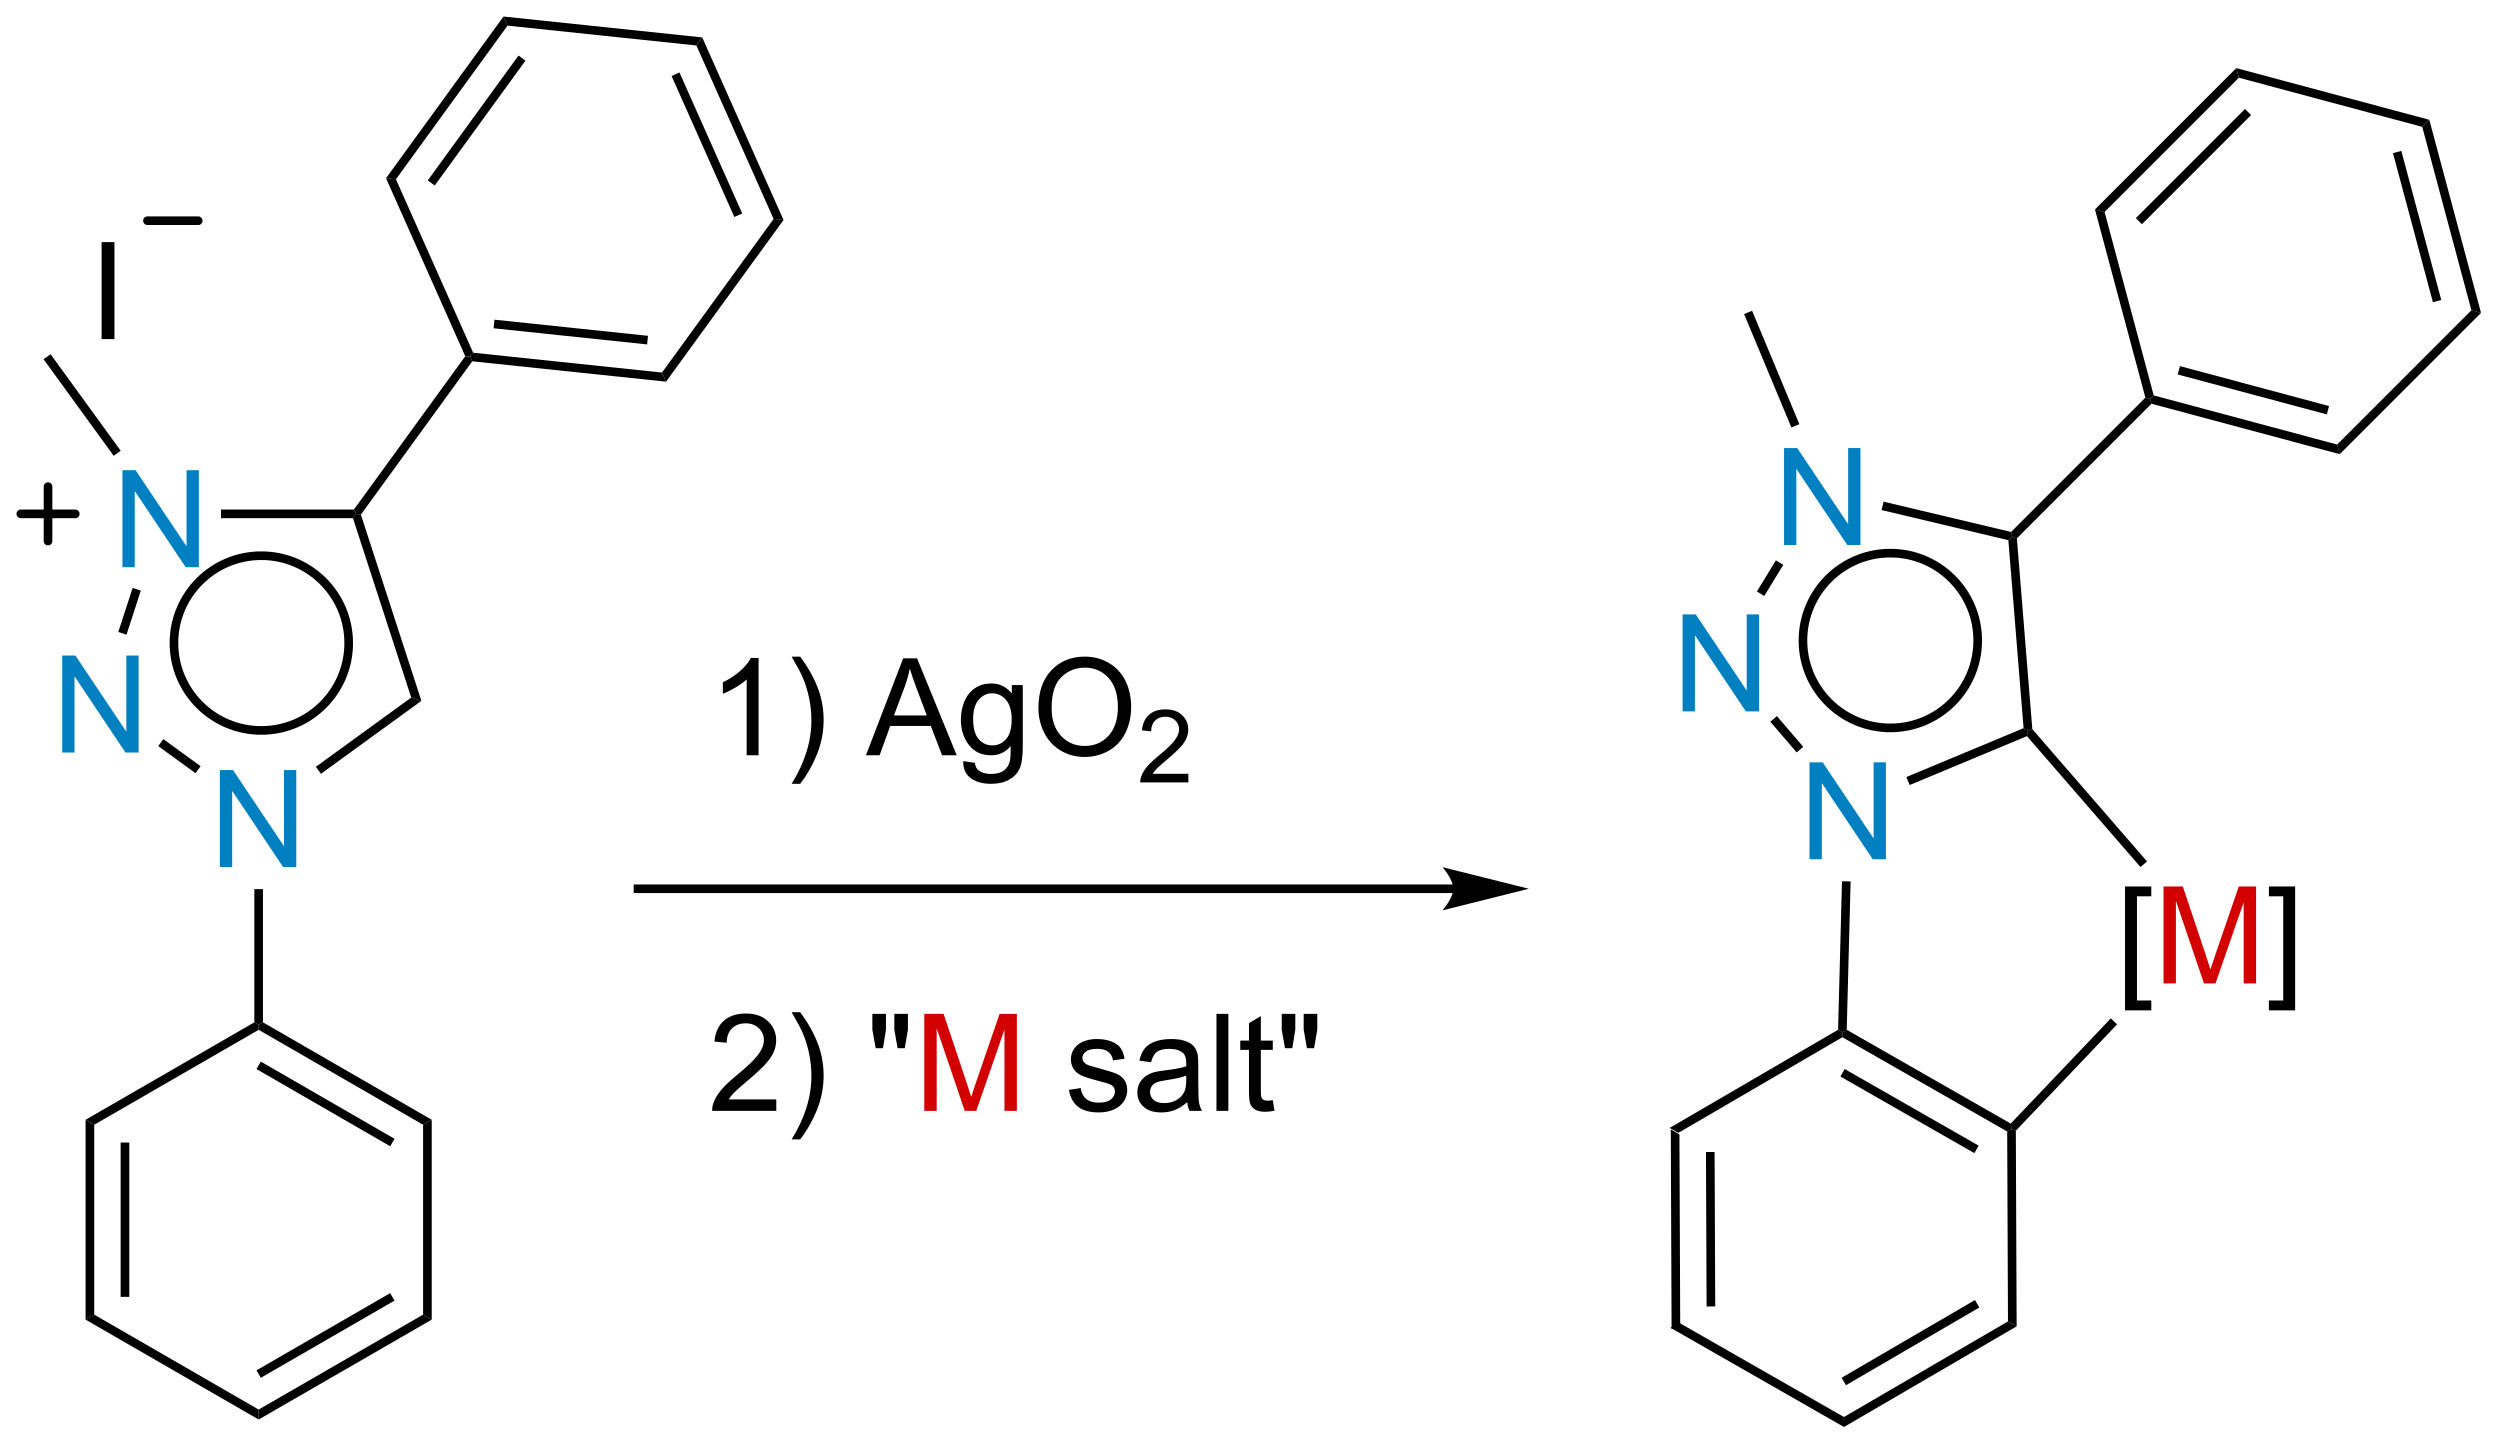 <?xml version="1.0" encoding="UTF-8"?>
<!DOCTYPE svg PUBLIC '-//W3C//DTD SVG 1.0//EN'
          'http://www.w3.org/TR/2001/REC-SVG-20010904/DTD/svg10.dtd'>
<svg stroke-dasharray="none" shape-rendering="auto" xmlns="http://www.w3.org/2000/svg" font-family="'Dialog'" text-rendering="auto" width="405" fill-opacity="1" color-interpolation="auto" color-rendering="auto" preserveAspectRatio="xMidYMid meet" font-size="12px" viewBox="0 0 405 234" fill="black" xmlns:xlink="http://www.w3.org/1999/xlink" stroke="black" image-rendering="auto" stroke-miterlimit="10" stroke-linecap="square" stroke-linejoin="miter" font-style="normal" stroke-width="1" height="234" stroke-dashoffset="0" font-weight="normal" stroke-opacity="1"
><!--Generated by the Batik Graphics2D SVG Generator--><defs id="genericDefs"
  /><g
  ><defs id="defs1"
    ><clipPath clipPathUnits="userSpaceOnUse" id="clipPath1"
      ><path d="M0.449 0.633 L152.167 0.633 L152.167 88.316 L0.449 88.316 L0.449 0.633 Z"
      /></clipPath
      ><clipPath clipPathUnits="userSpaceOnUse" id="clipPath2"
      ><path d="M46.29 155.511 L46.29 240.756 L193.789 240.756 L193.789 155.511 Z"
      /></clipPath
    ></defs
    ><g transform="scale(2.667,2.667) translate(-0.449,-0.633) matrix(1.029,0,0,1.029,-47.164,-159.326)"
    ><path d="M144.898 222.121 L145.409 222.413 L145.455 233.627 L144.946 233.924 ZM146.975 223.456 L147.012 232.572 L147.522 232.57 L147.485 223.453 Z" stroke="none" clip-path="url(#clipPath2)"
    /></g
    ><g transform="matrix(2.743,0,0,2.743,-126.969,-426.555)"
    ><path d="M144.946 233.924 L145.455 233.627 L155.19 239.194 L155.192 239.784 Z" stroke="none" clip-path="url(#clipPath2)"
    /></g
    ><g transform="matrix(2.743,0,0,2.743,-126.969,-426.555)"
    ><path d="M155.192 239.784 L155.19 239.194 L164.878 233.548 L165.39 233.84 ZM155.31 237.317 L163.186 232.727 L162.929 232.286 L155.053 236.876 Z" stroke="none" clip-path="url(#clipPath2)"
    /></g
    ><g transform="matrix(2.743,0,0,2.743,-126.969,-426.555)"
    ><path d="M165.39 233.84 L164.878 233.548 L164.832 222.333 L165.087 222.185 L165.342 222.287 Z" stroke="none" clip-path="url(#clipPath2)"
    /></g
    ><g transform="matrix(2.743,0,0,2.743,-126.969,-426.555)"
    ><path d="M165.04 221.864 L165.087 222.185 L164.832 222.333 L155.098 216.766 L155.096 216.472 L155.355 216.326 ZM163.147 223.168 L155.233 218.642 L154.98 219.085 L162.893 223.611 Z" stroke="none" clip-path="url(#clipPath2)"
    /></g
    ><g transform="matrix(2.743,0,0,2.743,-126.969,-426.555)"
    ><path d="M154.845 216.323 L155.096 216.472 L155.098 216.766 L145.409 222.413 L144.898 222.121 Z" stroke="none" clip-path="url(#clipPath2)"
    /></g
    ><g fill="rgb(0,128,192)" transform="matrix(2.743,0,0,2.743,-126.969,-426.555)" stroke="rgb(0,128,192)"
    ><path d="M153.156 206.255 L153.156 200.528 L153.935 200.528 L156.943 205.023 L156.943 200.528 L157.669 200.528 L157.669 206.255 L156.891 206.255 L153.883 201.755 L153.883 206.255 L153.156 206.255 Z" stroke="none" clip-path="url(#clipPath2)"
    /></g
    ><g transform="matrix(2.743,0,0,2.743,-126.969,-426.555)"
    ><path d="M155.355 216.326 L155.096 216.472 L154.845 216.323 L155.075 207.552 L155.585 207.565 Z" stroke="none" clip-path="url(#clipPath2)"
    /></g
    ><g fill="rgb(0,128,192)" transform="matrix(2.743,0,0,2.743,-126.969,-426.555)" stroke="rgb(0,128,192)"
    ><path d="M151.653 187.694 L151.653 181.968 L152.431 181.968 L155.439 186.462 L155.439 181.968 L156.166 181.968 L156.166 187.694 L155.387 187.694 L152.379 183.194 L152.379 187.694 L151.653 187.694 Z" stroke="none" clip-path="url(#clipPath2)"
    /></g
    ><g fill="rgb(0,128,192)" transform="matrix(2.743,0,0,2.743,-126.969,-426.555)" stroke="rgb(0,128,192)"
    ><path d="M145.662 197.521 L145.662 191.794 L146.44 191.794 L149.448 196.289 L149.448 191.794 L150.175 191.794 L150.175 197.521 L149.396 197.521 L146.388 193.021 L146.388 197.521 L145.662 197.521 Z" stroke="none" clip-path="url(#clipPath2)"
    /></g
    ><g transform="matrix(2.743,0,0,2.743,-126.969,-426.555)"
    ><path d="M159.074 201.869 L158.877 201.398 L165.8 198.512 L166.069 198.676 L165.997 198.983 Z" stroke="none" clip-path="url(#clipPath2)"
    /></g
    ><g transform="matrix(2.743,0,0,2.743,-126.969,-426.555)"
    ><path d="M166.317 198.572 L166.069 198.676 L165.8 198.512 L164.901 187.411 L165.14 187.205 L165.404 187.302 Z" stroke="none" clip-path="url(#clipPath2)"
    /></g
    ><g transform="matrix(2.743,0,0,2.743,-126.969,-426.555)"
    ><path d="M165.06 186.924 L165.14 187.205 L164.901 187.411 L157.413 185.631 L157.531 185.135 Z" stroke="none" clip-path="url(#clipPath2)"
    /></g
    ><g transform="matrix(2.743,0,0,2.743,-126.969,-426.555)"
    ><path d="M151.171 188.601 L151.607 188.867 L150.486 190.706 L150.05 190.44 Z" stroke="none" clip-path="url(#clipPath2)"
    /></g
    ><g transform="matrix(2.743,0,0,2.743,-126.969,-426.555)"
    ><path d="M150.843 198.131 L151.23 197.799 L152.787 199.613 L152.4 199.945 Z" stroke="none" clip-path="url(#clipPath2)"
    /></g
    ><g transform="matrix(2.743,0,0,2.743,-126.969,-426.555)"
    ><path d="M165.404 187.302 L165.14 187.205 L165.06 186.924 L172.993 178.991 L173.278 179.067 L173.354 179.352 Z" stroke="none" clip-path="url(#clipPath2)"
    /></g
    ><g stroke-width="0.51" transform="matrix(2.743,0,0,2.743,-126.969,-426.555)"
    ><path fill="none" d="M157.93 198.496 C155.081 198.496 152.77 196.185 152.77 193.336 C152.77 190.486 155.081 188.175 157.93 188.175 C160.78 188.175 163.091 190.486 163.091 193.336 C163.091 196.185 160.78 198.496 157.93 198.496" clip-path="url(#clipPath2)"
    /></g
    ><g transform="matrix(2.743,0,0,2.743,-126.969,-426.555)"
    ><path d="M171.792 215.179 L171.792 207.861 L173.342 207.861 L173.342 208.442 L172.496 208.442 L172.496 214.595 L173.342 214.595 L173.342 215.179 L171.792 215.179 Z" stroke="none" clip-path="url(#clipPath2)"
    /></g
    ><g fill="rgb(210,0,0)" transform="matrix(2.743,0,0,2.743,-126.969,-426.555)" stroke="rgb(210,0,0)"
    ><path d="M174.065 213.587 L174.065 207.861 L175.205 207.861 L176.562 211.916 Q176.75 212.481 176.835 212.762 Q176.932 212.449 177.14 211.845 L178.51 207.861 L179.531 207.861 L179.531 213.587 L178.799 213.587 L178.799 208.793 L177.135 213.587 L176.453 213.587 L174.796 208.712 L174.796 213.587 L174.065 213.587 Z" stroke="none" clip-path="url(#clipPath2)"
    /></g
    ><g transform="matrix(2.743,0,0,2.743,-126.969,-426.555)"
    ><path d="M181.838 215.179 L180.288 215.179 L180.288 214.595 L181.135 214.595 L181.135 208.442 L180.288 208.442 L180.288 207.861 L181.838 207.861 L181.838 215.179 Z" stroke="none" clip-path="url(#clipPath2)"
    /></g
    ><g transform="matrix(2.743,0,0,2.743,-126.969,-426.555)"
    ><path d="M173.09 206.382 L172.705 206.716 L165.997 198.983 L166.069 198.676 L166.317 198.572 Z" stroke="none" clip-path="url(#clipPath2)"
    /></g
    ><g transform="matrix(2.743,0,0,2.743,-126.969,-426.555)"
    ><path d="M165.342 222.287 L165.087 222.185 L165.04 221.864 L170.953 215.652 L171.323 216.004 Z" stroke="none" clip-path="url(#clipPath2)"
    /></g
    ><g transform="matrix(2.743,0,0,2.743,-126.969,-426.555)"
    ><path d="M152.558 180.558 L152.087 180.754 L149.294 174.057 L149.765 173.86 Z" stroke="none" clip-path="url(#clipPath2)"
    /></g
    ><g transform="matrix(2.743,0,0,2.743,-126.969,-426.555)"
    ><path d="M51.343 221.64 L51.853 221.934 L51.853 233.148 L51.343 233.443 ZM53.414 222.983 L53.414 232.1 L53.924 232.1 L53.924 222.983 Z" stroke="none" clip-path="url(#clipPath2)"
    /></g
    ><g transform="matrix(2.743,0,0,2.743,-126.969,-426.555)"
    ><path d="M51.343 233.443 L51.853 233.148 L61.564 238.755 L61.564 239.344 Z" stroke="none" clip-path="url(#clipPath2)"
    /></g
    ><g transform="matrix(2.743,0,0,2.743,-126.969,-426.555)"
    ><path d="M61.564 239.344 L61.564 238.755 L71.276 233.148 L71.786 233.443 ZM61.692 236.879 L69.587 232.32 L69.332 231.879 L61.437 236.437 Z" stroke="none" clip-path="url(#clipPath2)"
    /></g
    ><g transform="matrix(2.743,0,0,2.743,-126.969,-426.555)"
    ><path d="M71.786 233.443 L71.276 233.148 L71.276 221.934 L71.786 221.64 Z" stroke="none" clip-path="url(#clipPath2)"
    /></g
    ><g transform="matrix(2.743,0,0,2.743,-126.969,-426.555)"
    ><path d="M71.786 221.64 L71.276 221.934 L61.564 216.327 L61.564 216.032 L61.819 215.885 ZM69.587 222.762 L61.692 218.204 L61.437 218.645 L69.332 223.204 Z" stroke="none" clip-path="url(#clipPath2)"
    /></g
    ><g transform="matrix(2.743,0,0,2.743,-126.969,-426.555)"
    ><path d="M61.309 215.885 L61.564 216.032 L61.564 216.327 L51.853 221.934 L51.343 221.64 Z" stroke="none" clip-path="url(#clipPath2)"
    /></g
    ><g fill="rgb(0,128,192)" transform="matrix(2.743,0,0,2.743,-126.969,-426.555)" stroke="rgb(0,128,192)"
    ><path d="M59.274 206.715 L59.274 200.988 L60.052 200.988 L63.06 205.483 L63.06 200.988 L63.787 200.988 L63.787 206.715 L63.008 206.715 L60 202.215 L60 206.715 L59.274 206.715 Z" stroke="none" clip-path="url(#clipPath2)"
    /></g
    ><g transform="matrix(2.743,0,0,2.743,-126.969,-426.555)"
    ><path d="M61.819 215.885 L61.564 216.032 L61.309 215.885 L61.309 208.019 L61.819 208.019 Z" stroke="none" clip-path="url(#clipPath2)"
    /></g
    ><g fill="rgb(0,128,192)" transform="matrix(2.743,0,0,2.743,-126.969,-426.555)" stroke="rgb(0,128,192)"
    ><path d="M53.519 189.005 L53.519 183.278 L54.298 183.278 L57.306 187.773 L57.306 183.278 L58.032 183.278 L58.032 189.005 L57.254 189.005 L54.246 184.505 L54.246 189.005 L53.519 189.005 Z" stroke="none" clip-path="url(#clipPath2)"
    /></g
    ><g fill="rgb(0,128,192)" transform="matrix(2.743,0,0,2.743,-126.969,-426.555)" stroke="rgb(0,128,192)"
    ><path d="M49.963 199.95 L49.963 194.224 L50.742 194.224 L53.749 198.718 L53.749 194.224 L54.476 194.224 L54.476 199.95 L53.697 199.95 L50.69 195.45 L50.69 199.95 L49.963 199.95 Z" stroke="none" clip-path="url(#clipPath2)"
    /></g
    ><g transform="matrix(2.743,0,0,2.743,-126.969,-426.555)"
    ><path d="M65.243 201.207 L64.943 200.794 L70.575 196.703 L71.175 196.898 Z" stroke="none" clip-path="url(#clipPath2)"
    /></g
    ><g transform="matrix(2.743,0,0,2.743,-126.969,-426.555)"
    ><path d="M71.175 196.898 L70.575 196.703 L67.133 186.11 L67.319 185.855 L67.602 185.9 Z" stroke="none" clip-path="url(#clipPath2)"
    /></g
    ><g transform="matrix(2.743,0,0,2.743,-126.969,-426.555)"
    ><path d="M67.189 185.6 L67.319 185.855 L67.133 186.11 L59.339 186.11 L59.339 185.6 Z" stroke="none" clip-path="url(#clipPath2)"
    /></g
    ><g transform="matrix(2.743,0,0,2.743,-126.969,-426.555)"
    ><path d="M54.12 190.23 L54.605 190.387 L53.76 192.991 L53.274 192.833 Z" stroke="none" clip-path="url(#clipPath2)"
    /></g
    ><g transform="matrix(2.743,0,0,2.743,-126.969,-426.555)"
    ><path d="M55.633 199.571 L55.933 199.158 L58.136 200.758 L57.836 201.171 Z" stroke="none" clip-path="url(#clipPath2)"
    /></g
    ><g transform="matrix(2.743,0,0,2.743,-126.969,-426.555)"
    ><path d="M67.602 185.9 L67.319 185.855 L67.189 185.6 L73.767 176.546 L74.06 176.576 L74.18 176.845 Z" stroke="none" clip-path="url(#clipPath2)"
    /></g
    ><g transform="matrix(2.743,0,0,2.743,-126.969,-426.555)"
    ><path d="M74.18 176.845 L74.06 176.576 L74.233 176.338 L85.386 177.51 L85.625 178.048 ZM75.439 174.895 L84.506 175.848 L84.559 175.34 L75.493 174.387 Z" stroke="none" clip-path="url(#clipPath2)"
    /></g
    ><g transform="matrix(2.743,0,0,2.743,-126.969,-426.555)"
    ><path d="M85.625 178.048 L85.386 177.51 L91.977 168.438 L92.563 168.5 Z" stroke="none" clip-path="url(#clipPath2)"
    /></g
    ><g transform="matrix(2.743,0,0,2.743,-126.969,-426.555)"
    ><path d="M92.563 168.5 L91.977 168.438 L87.416 158.193 L87.762 157.717 ZM90.124 168.115 L86.416 159.786 L85.95 159.994 L89.658 168.322 Z" stroke="none" clip-path="url(#clipPath2)"
    /></g
    ><g transform="matrix(2.743,0,0,2.743,-126.969,-426.555)"
    ><path d="M87.762 157.717 L87.416 158.193 L76.263 157.021 L76.024 156.483 Z" stroke="none" clip-path="url(#clipPath2)"
    /></g
    ><g transform="matrix(2.743,0,0,2.743,-126.969,-426.555)"
    ><path d="M76.024 156.483 L76.263 157.021 L69.672 166.094 L69.086 166.032 ZM76.91 158.787 L71.551 166.163 L71.964 166.463 L77.323 159.087 Z" stroke="none" clip-path="url(#clipPath2)"
    /></g
    ><g transform="matrix(2.743,0,0,2.743,-126.969,-426.555)"
    ><path d="M69.086 166.032 L69.672 166.094 L74.233 176.338 L74.06 176.576 L73.767 176.546 Z" stroke="none" clip-path="url(#clipPath2)"
    /></g
    ><g stroke-width="0.51" transform="matrix(2.743,0,0,2.743,-126.969,-426.555)"
    ><path fill="none" d="M61.722 198.646 C58.872 198.646 56.562 196.336 56.562 193.486 C56.562 190.636 58.872 188.326 61.722 188.326 C64.572 188.326 66.882 190.636 66.882 193.486 C66.882 196.336 64.572 198.646 61.722 198.646" clip-path="url(#clipPath2)"
    /></g
    ><g stroke-width="0.51" transform="matrix(2.743,0,0,2.743,-126.969,-426.555)" stroke-linejoin="round" stroke-linecap="round"
    ><path fill="none" d="M47.517 185.855 L50.734 185.855 M49.125 184.246 L49.125 187.463" clip-path="url(#clipPath2)"
    /></g
    ><g transform="matrix(2.743,0,0,2.743,-126.969,-426.555)"
    ><path d="M52.29 175.534 L52.29 169.807 L53.048 169.807 L53.048 175.534 L52.29 175.534 Z" stroke="none" clip-path="url(#clipPath2)"
    /></g
    ><g stroke-width="0.51" transform="matrix(2.743,0,0,2.743,-126.969,-426.555)" stroke-linejoin="round" stroke-linecap="round"
    ><path fill="none" d="M54.996 168.542 L57.996 168.542" clip-path="url(#clipPath2)"
    /></g
    ><g transform="matrix(2.743,0,0,2.743,-126.969,-426.555)"
    ><path d="M53.416 182.126 L53.004 182.426 L48.862 176.726 L49.275 176.427 Z" stroke="none" clip-path="url(#clipPath2)"
    /></g
    ><g transform="matrix(2.743,0,0,2.743,-126.969,-426.555)"
    ><path d="M173.354 179.352 L173.278 179.067 L173.486 178.859 L184.318 181.761 L184.471 182.331 ZM174.903 177.622 L183.709 179.982 L183.841 179.489 L175.035 177.129 Z" stroke="none" clip-path="url(#clipPath2)"
    /></g
    ><g transform="matrix(2.743,0,0,2.743,-126.969,-426.555)"
    ><path d="M184.471 182.331 L184.318 181.761 L192.248 173.832 L192.817 173.984 Z" stroke="none" clip-path="url(#clipPath2)"
    /></g
    ><g transform="matrix(2.743,0,0,2.743,-126.969,-426.555)"
    ><path d="M192.817 173.984 L192.248 173.832 L189.345 163 L189.762 162.583 ZM190.468 173.223 L188.108 164.417 L187.616 164.549 L189.975 173.355 Z" stroke="none" clip-path="url(#clipPath2)"
    /></g
    ><g transform="matrix(2.743,0,0,2.743,-126.969,-426.555)"
    ><path d="M189.762 162.583 L189.345 163 L178.513 160.097 L178.361 159.528 Z" stroke="none" clip-path="url(#clipPath2)"
    /></g
    ><g transform="matrix(2.743,0,0,2.743,-126.969,-426.555)"
    ><path d="M178.361 159.528 L178.513 160.097 L170.584 168.027 L170.015 167.875 ZM178.876 161.943 L172.429 168.389 L172.79 168.75 L179.237 162.304 Z" stroke="none" clip-path="url(#clipPath2)"
    /></g
    ><g transform="matrix(2.743,0,0,2.743,-126.969,-426.555)"
    ><path d="M170.015 167.875 L170.584 168.027 L173.486 178.859 L173.278 179.067 L172.993 178.991 Z" stroke="none" clip-path="url(#clipPath2)"
    /></g
    ><g transform="matrix(2.743,0,0,2.743,-126.969,-426.555)"
    ><path d="M132.117 207.741 L83.968 207.741 L83.713 207.741 L83.713 208.251 L83.968 208.251 L132.117 208.251 L132.372 208.251 L132.372 207.741 L132.117 207.741 ZM136.581 207.996 L131.479 206.72 C131.479 206.72 132.117 207.438 132.117 207.996 C132.117 208.554 131.479 209.272 131.479 209.272 Z" stroke="none" clip-path="url(#clipPath2)"
    /></g
    ><g transform="matrix(2.743,0,0,2.743,-126.969,-426.555)"
    ><path d="M91.089 200.114 L90.386 200.114 L90.386 195.632 Q90.13 195.874 89.719 196.116 Q89.308 196.358 88.98 196.481 L88.98 195.801 Q89.568 195.523 90.008 195.129 Q90.451 194.733 90.636 194.364 L91.089 194.364 L91.089 200.114 ZM93.546 201.799 L93.041 201.799 Q94.21 199.921 94.21 198.043 Q94.21 197.309 94.041 196.585 Q93.908 195.999 93.671 195.46 Q93.517 195.108 93.041 194.288 L93.546 194.288 Q94.28 195.27 94.632 196.257 Q94.931 197.108 94.931 198.038 Q94.931 199.093 94.528 200.08 Q94.124 201.064 93.546 201.799 ZM97.43 200.114 L99.63 194.387 L100.448 194.387 L102.792 200.114 L101.927 200.114 L101.261 198.379 L98.865 198.379 L98.237 200.114 L97.43 200.114 ZM99.084 197.762 L101.026 197.762 L100.427 196.176 Q100.154 195.452 100.021 194.989 Q99.912 195.538 99.714 196.082 L99.084 197.762 ZM103.177 200.457 L103.862 200.559 Q103.904 200.877 104.099 201.02 Q104.362 201.215 104.815 201.215 Q105.302 201.215 105.568 201.02 Q105.834 200.825 105.927 200.473 Q105.982 200.26 105.98 199.569 Q105.519 200.114 104.831 200.114 Q103.974 200.114 103.505 199.496 Q103.037 198.879 103.037 198.015 Q103.037 197.421 103.25 196.921 Q103.466 196.418 103.875 196.145 Q104.284 195.871 104.834 195.871 Q105.568 195.871 106.045 196.465 L106.045 195.965 L106.693 195.965 L106.693 199.551 Q106.693 200.52 106.495 200.924 Q106.3 201.33 105.87 201.564 Q105.443 201.799 104.818 201.799 Q104.076 201.799 103.618 201.463 Q103.162 201.129 103.177 200.457 ZM103.761 197.965 Q103.761 198.78 104.084 199.155 Q104.409 199.53 104.896 199.53 Q105.38 199.53 105.709 199.158 Q106.037 198.786 106.037 197.989 Q106.037 197.226 105.698 196.84 Q105.362 196.452 104.886 196.452 Q104.417 196.452 104.089 196.835 Q103.761 197.215 103.761 197.965 ZM107.616 197.325 Q107.616 195.898 108.382 195.093 Q109.147 194.286 110.358 194.286 Q111.15 194.286 111.785 194.666 Q112.424 195.043 112.757 195.72 Q113.093 196.398 113.093 197.257 Q113.093 198.129 112.741 198.817 Q112.39 199.504 111.744 199.858 Q111.101 200.213 110.353 200.213 Q109.546 200.213 108.908 199.822 Q108.272 199.429 107.944 198.754 Q107.616 198.077 107.616 197.325 ZM108.397 197.335 Q108.397 198.371 108.952 198.968 Q109.509 199.562 110.351 199.562 Q111.205 199.562 111.757 198.96 Q112.311 198.358 112.311 197.254 Q112.311 196.554 112.075 196.033 Q111.838 195.512 111.382 195.226 Q110.929 194.937 110.361 194.937 Q109.556 194.937 108.976 195.491 Q108.397 196.043 108.397 197.335 Z" stroke="none" clip-path="url(#clipPath2)"
    /></g
    ><g transform="matrix(2.743,0,0,2.743,-126.969,-426.555)"
    ><path d="M116.472 201.206 L116.472 201.714 L113.632 201.714 Q113.627 201.522 113.695 201.346 Q113.802 201.057 114.041 200.776 Q114.281 200.495 114.732 200.126 Q115.431 199.552 115.677 199.216 Q115.924 198.88 115.924 198.581 Q115.924 198.268 115.699 198.054 Q115.476 197.837 115.115 197.837 Q114.734 197.837 114.506 198.065 Q114.277 198.294 114.275 198.698 L113.732 198.643 Q113.789 198.036 114.152 197.72 Q114.515 197.401 115.127 197.401 Q115.746 197.401 116.105 197.745 Q116.466 198.087 116.466 198.593 Q116.466 198.85 116.361 199.1 Q116.256 199.349 116.01 199.624 Q115.765 199.899 115.197 200.38 Q114.722 200.778 114.588 200.921 Q114.453 201.063 114.365 201.206 L116.472 201.206 Z" stroke="none" clip-path="url(#clipPath2)"
    /></g
    ><g transform="matrix(2.743,0,0,2.743,-126.969,-426.555)"
    ><path d="M92.136 220.437 L92.136 221.114 L88.349 221.114 Q88.341 220.858 88.433 220.624 Q88.576 220.239 88.894 219.864 Q89.214 219.489 89.815 218.996 Q90.748 218.231 91.076 217.783 Q91.404 217.335 91.404 216.937 Q91.404 216.52 91.105 216.233 Q90.808 215.944 90.326 215.944 Q89.818 215.944 89.513 216.249 Q89.209 216.554 89.206 217.093 L88.482 217.02 Q88.558 216.21 89.042 215.788 Q89.526 215.364 90.341 215.364 Q91.167 215.364 91.646 215.822 Q92.128 216.278 92.128 216.952 Q92.128 217.296 91.987 217.629 Q91.847 217.96 91.519 218.327 Q91.193 218.694 90.435 219.335 Q89.802 219.866 89.623 220.056 Q89.443 220.246 89.326 220.437 L92.136 220.437 ZM93.546 222.799 L93.041 222.799 Q94.21 220.921 94.21 219.043 Q94.21 218.309 94.041 217.585 Q93.908 216.999 93.671 216.46 Q93.517 216.108 93.041 215.288 L93.546 215.288 Q94.28 216.27 94.632 217.257 Q94.931 218.108 94.931 219.038 Q94.931 220.093 94.528 221.08 Q94.124 222.064 93.546 222.799 ZM98.005 217.413 L97.81 216.325 L97.81 215.387 L98.612 215.387 L98.612 216.325 L98.435 217.413 L98.005 217.413 ZM99.3 217.413 L99.107 216.325 L99.107 215.387 L99.909 215.387 L99.909 216.325 L99.722 217.413 L99.3 217.413 Z" stroke="none" clip-path="url(#clipPath2)"
    /></g
    ><g fill="rgb(210,0,0)" transform="matrix(2.743,0,0,2.743,-126.969,-426.555)" stroke="rgb(210,0,0)"
    ><path d="M100.877 221.114 L100.877 215.387 L102.017 215.387 L103.374 219.442 Q103.561 220.007 103.647 220.288 Q103.744 219.976 103.952 219.371 L105.322 215.387 L106.343 215.387 L106.343 221.114 L105.611 221.114 L105.611 216.319 L103.947 221.114 L103.265 221.114 L101.608 216.239 L101.608 221.114 L100.877 221.114 Z" stroke="none" clip-path="url(#clipPath2)"
    /></g
    ><g transform="matrix(2.743,0,0,2.743,-126.969,-426.555)"
    ><path d="M109.417 219.874 L110.112 219.765 Q110.17 220.184 110.438 220.408 Q110.706 220.629 111.185 220.629 Q111.67 220.629 111.904 220.431 Q112.138 220.233 112.138 219.968 Q112.138 219.731 111.933 219.593 Q111.787 219.499 111.214 219.356 Q110.441 219.161 110.141 219.017 Q109.841 218.874 109.688 218.624 Q109.534 218.371 109.534 218.067 Q109.534 217.788 109.659 217.554 Q109.787 217.317 110.006 217.161 Q110.17 217.038 110.454 216.955 Q110.737 216.871 111.06 216.871 Q111.55 216.871 111.917 217.012 Q112.287 217.153 112.461 217.392 Q112.638 217.632 112.706 218.036 L112.019 218.129 Q111.972 217.809 111.745 217.629 Q111.521 217.45 111.112 217.45 Q110.628 217.45 110.42 217.611 Q110.214 217.77 110.214 217.983 Q110.214 218.121 110.3 218.231 Q110.386 218.343 110.568 218.418 Q110.675 218.457 111.191 218.598 Q111.935 218.796 112.23 218.924 Q112.526 219.051 112.693 219.293 Q112.862 219.536 112.862 219.895 Q112.862 220.246 112.657 220.556 Q112.451 220.866 112.063 221.038 Q111.677 221.207 111.191 221.207 Q110.381 221.207 109.956 220.871 Q109.534 220.536 109.417 219.874 ZM116.404 220.601 Q116.013 220.934 115.651 221.072 Q115.292 221.207 114.878 221.207 Q114.193 221.207 113.826 220.874 Q113.459 220.538 113.459 220.02 Q113.459 219.715 113.597 219.463 Q113.737 219.21 113.961 219.059 Q114.185 218.905 114.466 218.827 Q114.675 218.773 115.091 218.723 Q115.943 218.621 116.347 218.481 Q116.349 218.335 116.349 218.296 Q116.349 217.866 116.151 217.692 Q115.881 217.452 115.349 217.452 Q114.855 217.452 114.618 217.627 Q114.381 217.801 114.269 218.241 L113.581 218.148 Q113.675 217.707 113.888 217.437 Q114.105 217.163 114.511 217.017 Q114.917 216.871 115.451 216.871 Q115.982 216.871 116.313 216.996 Q116.646 217.121 116.802 217.312 Q116.959 217.499 117.021 217.788 Q117.058 217.968 117.058 218.437 L117.058 219.374 Q117.058 220.356 117.102 220.616 Q117.146 220.874 117.279 221.114 L116.545 221.114 Q116.435 220.895 116.404 220.601 ZM116.347 219.03 Q115.964 219.187 115.198 219.296 Q114.763 219.358 114.584 219.437 Q114.404 219.515 114.305 219.666 Q114.209 219.817 114.209 219.999 Q114.209 220.28 114.422 220.468 Q114.636 220.655 115.045 220.655 Q115.451 220.655 115.766 220.478 Q116.084 220.301 116.232 219.991 Q116.347 219.754 116.347 219.288 L116.347 219.03 ZM118.132 221.114 L118.132 215.387 L118.835 215.387 L118.835 221.114 L118.132 221.114 ZM121.459 220.483 L121.56 221.106 Q121.263 221.168 121.029 221.168 Q120.646 221.168 120.435 221.049 Q120.224 220.926 120.138 220.728 Q120.052 220.53 120.052 219.898 L120.052 217.512 L119.537 217.512 L119.537 216.965 L120.052 216.965 L120.052 215.937 L120.753 215.515 L120.753 216.965 L121.459 216.965 L121.459 217.512 L120.753 217.512 L120.753 219.937 Q120.753 220.239 120.789 220.325 Q120.826 220.411 120.909 220.463 Q120.995 220.512 121.151 220.512 Q121.269 220.512 121.459 220.483 ZM122.181 217.413 L121.986 216.325 L121.986 215.387 L122.788 215.387 L122.788 216.325 L122.611 217.413 L122.181 217.413 ZM123.476 217.413 L123.283 216.325 L123.283 215.387 L124.085 215.387 L124.085 216.325 L123.897 217.413 L123.476 217.413 Z" stroke="none" clip-path="url(#clipPath2)"
    /></g
  ></g
></svg
>
